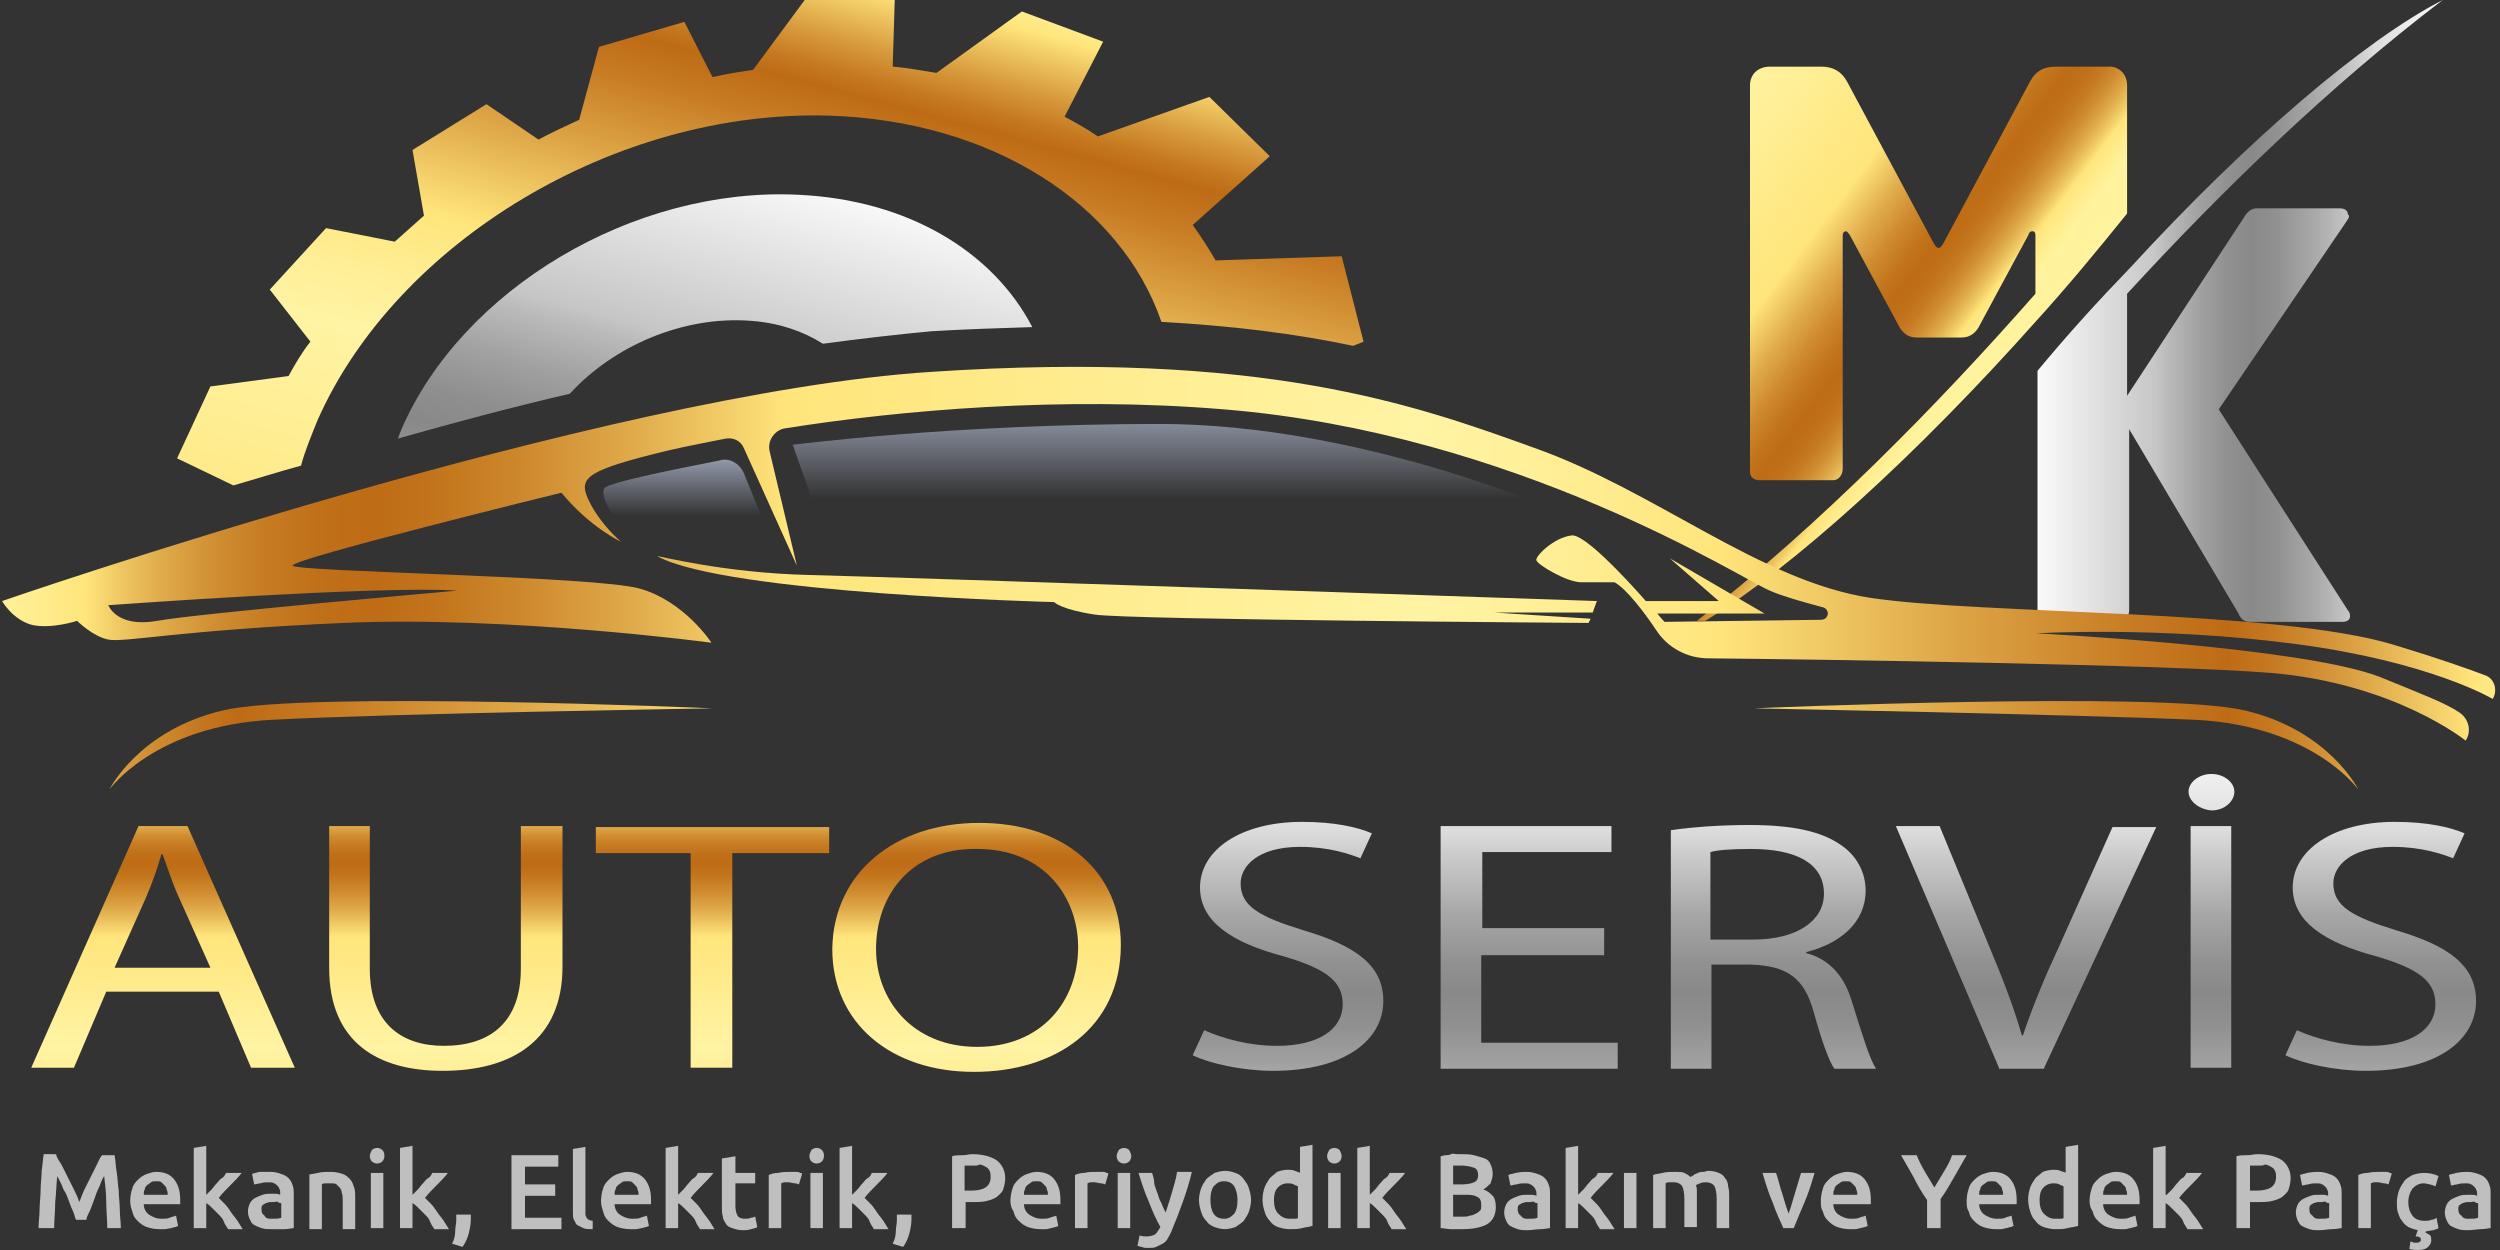 <svg xmlns="http://www.w3.org/2000/svg" xmlns:xlink="http://www.w3.org/1999/xlink" id="katman_1" x="0px" y="0px" viewBox="0 0 240 120" style="enable-background:new 0 0 240 120;" xml:space="preserve"><rect x="0" y="0" width="240" height="120" fill="#333333" stroke="none"/><style type="text/css">	.st0{fill:url(#SVGID_1_);}	.st1{fill:url(#SVGID_00000163046826478264437930000017810656841415352970_);}	.st2{fill:url(#SVGID_00000016780156842681019290000007175931511489573762_);}	.st3{fill:url(#SVGID_00000088114280260833714960000017870605737300283811_);}	.st4{fill:url(#SVGID_00000076575009171936572710000006556013947957612182_);}	.st5{fill:url(#SVGID_00000040547939708033176640000014170018014176751239_);}	.st6{fill:url(#SVGID_00000060727971295100333670000001480924632965784243_);}	.st7{fill:url(#SVGID_00000128463638165922330080000008491427223369729928_);}	.st8{fill:url(#SVGID_00000012455370391656140140000008567196753259455910_);}	.st9{fill:url(#SVGID_00000111150174433096932830000013149588211212043447_);}	.st10{fill:url(#SVGID_00000147212285728956413320000004193015863340105406_);}	.st11{fill:url(#SVGID_00000168809271185704226170000006880475486532920240_);}	.st12{fill:url(#SVGID_00000011746447385386530250000017045608341991143597_);}	.st13{fill:url(#SVGID_00000050649247207042682510000005228670633898931642_);}	.st14{fill:url(#SVGID_00000054970351361748902960000018058955886622772393_);}	.st15{fill:url(#SVGID_00000151543367151359103330000012377747714627198594_);}	.st16{fill:url(#SVGID_00000065766779172087592610000007993834216007270286_);}	.st17{fill:url(#SVGID_00000001630299406488296500000011148298116694433174_);}	.st18{fill:url(#SVGID_00000065797545075191023580000003188528027404380846_);}	.st19{fill:url(#SVGID_00000134209997767404738480000010966914249790065299_);}	.st20{fill:#C0BFBF;}</style><g>	<g>		<g>			<linearGradient id="SVGID_1_" gradientUnits="userSpaceOnUse" x1="55.332" y1="119.826" x2="55.332" y2="76.287">				<stop offset="0" style="stop-color:#FFF4A4"></stop>				<stop offset="3.195160e-02" style="stop-color:#FFE57B"></stop>				<stop offset="4.290861e-02" style="stop-color:#F6D46D"></stop>				<stop offset="8.214900e-02" style="stop-color:#D89B3E"></stop>				<stop offset="0.111" style="stop-color:#C57820"></stop>				<stop offset="0.127" style="stop-color:#BE6B15"></stop>				<stop offset="0.163" style="stop-color:#C77B23"></stop>				<stop offset="0.233" style="stop-color:#DDA546"></stop>				<stop offset="0.324" style="stop-color:#FFE57B"></stop>				<stop offset="0.394" style="stop-color:#FFEF97"></stop>				<stop offset="0.44" style="stop-color:#FFF4A4"></stop>				<stop offset="0.688" style="stop-color:#FFE57B"></stop>				<stop offset="0.697" style="stop-color:#FADB73"></stop>				<stop offset="0.746" style="stop-color:#E0AB4B"></stop>				<stop offset="0.789" style="stop-color:#CE892D"></stop>				<stop offset="0.824" style="stop-color:#C2741B"></stop>				<stop offset="0.847" style="stop-color:#BE6C15"></stop>				<stop offset="0.869" style="stop-color:#C07018"></stop>				<stop offset="0.889" style="stop-color:#C67B22"></stop>				<stop offset="0.909" style="stop-color:#D08E31"></stop>				<stop offset="0.928" style="stop-color:#DEA848"></stop>				<stop offset="0.947" style="stop-color:#F0CA64"></stop>				<stop offset="0.959" style="stop-color:#FFE57B"></stop>				<stop offset="0.981" style="stop-color:#FFEE90"></stop>				<stop offset="1" style="stop-color:#FFF39D"></stop>			</linearGradient>			<path class="st0" d="M10.2,95.2l-3.1,7.3H3l10.3-23.2H18l10.3,23.2h-4.2L21,95.2H10.2z M20.2,92.9l-3-6.7    c-0.7-1.5-1.1-2.9-1.6-4.2h-0.1c-0.4,1.4-0.9,2.8-1.5,4.2l-3,6.7H20.2z"></path>							<linearGradient id="SVGID_00000028292469294305729360000016758560320736987008_" gradientUnits="userSpaceOnUse" x1="55.332" y1="119.826" x2="55.332" y2="76.287">				<stop offset="0" style="stop-color:#FFF4A4"></stop>				<stop offset="3.195160e-02" style="stop-color:#FFE57B"></stop>				<stop offset="4.290861e-02" style="stop-color:#F6D46D"></stop>				<stop offset="8.214900e-02" style="stop-color:#D89B3E"></stop>				<stop offset="0.111" style="stop-color:#C57820"></stop>				<stop offset="0.127" style="stop-color:#BE6B15"></stop>				<stop offset="0.163" style="stop-color:#C77B23"></stop>				<stop offset="0.233" style="stop-color:#DDA546"></stop>				<stop offset="0.324" style="stop-color:#FFE57B"></stop>				<stop offset="0.394" style="stop-color:#FFEF97"></stop>				<stop offset="0.44" style="stop-color:#FFF4A4"></stop>				<stop offset="0.688" style="stop-color:#FFE57B"></stop>				<stop offset="0.697" style="stop-color:#FADB73"></stop>				<stop offset="0.746" style="stop-color:#E0AB4B"></stop>				<stop offset="0.789" style="stop-color:#CE892D"></stop>				<stop offset="0.824" style="stop-color:#C2741B"></stop>				<stop offset="0.847" style="stop-color:#BE6C15"></stop>				<stop offset="0.869" style="stop-color:#C07018"></stop>				<stop offset="0.889" style="stop-color:#C67B22"></stop>				<stop offset="0.909" style="stop-color:#D08E31"></stop>				<stop offset="0.928" style="stop-color:#DEA848"></stop>				<stop offset="0.947" style="stop-color:#F0CA64"></stop>				<stop offset="0.959" style="stop-color:#FFE57B"></stop>				<stop offset="0.981" style="stop-color:#FFEE90"></stop>				<stop offset="1" style="stop-color:#FFF39D"></stop>			</linearGradient>			<path style="fill:url(#SVGID_00000028292469294305729360000016758560320736987008_);" d="M35.5,79.3v13.7c0,5.2,3,7.4,7.1,7.4    c4.5,0,7.4-2.3,7.4-7.4V79.3h4v13.5c0,7.1-4.9,10-11.5,10c-6.2,0-10.9-2.7-10.9-9.9V79.3H35.5z"></path>							<linearGradient id="SVGID_00000088094717688183979020000005835872996573883528_" gradientUnits="userSpaceOnUse" x1="55.332" y1="119.826" x2="55.332" y2="76.287">				<stop offset="0" style="stop-color:#FFF4A4"></stop>				<stop offset="3.195160e-02" style="stop-color:#FFE57B"></stop>				<stop offset="4.290861e-02" style="stop-color:#F6D46D"></stop>				<stop offset="8.214900e-02" style="stop-color:#D89B3E"></stop>				<stop offset="0.111" style="stop-color:#C57820"></stop>				<stop offset="0.127" style="stop-color:#BE6B15"></stop>				<stop offset="0.163" style="stop-color:#C77B23"></stop>				<stop offset="0.233" style="stop-color:#DDA546"></stop>				<stop offset="0.324" style="stop-color:#FFE57B"></stop>				<stop offset="0.394" style="stop-color:#FFEF97"></stop>				<stop offset="0.44" style="stop-color:#FFF4A4"></stop>				<stop offset="0.688" style="stop-color:#FFE57B"></stop>				<stop offset="0.697" style="stop-color:#FADB73"></stop>				<stop offset="0.746" style="stop-color:#E0AB4B"></stop>				<stop offset="0.789" style="stop-color:#CE892D"></stop>				<stop offset="0.824" style="stop-color:#C2741B"></stop>				<stop offset="0.847" style="stop-color:#BE6C15"></stop>				<stop offset="0.869" style="stop-color:#C07018"></stop>				<stop offset="0.889" style="stop-color:#C67B22"></stop>				<stop offset="0.909" style="stop-color:#D08E31"></stop>				<stop offset="0.928" style="stop-color:#DEA848"></stop>				<stop offset="0.947" style="stop-color:#F0CA64"></stop>				<stop offset="0.959" style="stop-color:#FFE57B"></stop>				<stop offset="0.981" style="stop-color:#FFEE90"></stop>				<stop offset="1" style="stop-color:#FFF39D"></stop>			</linearGradient>			<path style="fill:url(#SVGID_00000088094717688183979020000005835872996573883528_);" d="M66.4,81.9h-9.2v-2.5h22.4v2.5h-9.3    v20.6h-4V81.9z"></path>							<linearGradient id="SVGID_00000124138082474693758810000009063100230804498106_" gradientUnits="userSpaceOnUse" x1="55.332" y1="119.826" x2="55.332" y2="76.287">				<stop offset="0" style="stop-color:#FFF4A4"></stop>				<stop offset="3.195160e-02" style="stop-color:#FFE57B"></stop>				<stop offset="4.290861e-02" style="stop-color:#F6D46D"></stop>				<stop offset="8.214900e-02" style="stop-color:#D89B3E"></stop>				<stop offset="0.111" style="stop-color:#C57820"></stop>				<stop offset="0.127" style="stop-color:#BE6B15"></stop>				<stop offset="0.163" style="stop-color:#C77B23"></stop>				<stop offset="0.233" style="stop-color:#DDA546"></stop>				<stop offset="0.324" style="stop-color:#FFE57B"></stop>				<stop offset="0.394" style="stop-color:#FFEF97"></stop>				<stop offset="0.44" style="stop-color:#FFF4A4"></stop>				<stop offset="0.688" style="stop-color:#FFE57B"></stop>				<stop offset="0.697" style="stop-color:#FADB73"></stop>				<stop offset="0.746" style="stop-color:#E0AB4B"></stop>				<stop offset="0.789" style="stop-color:#CE892D"></stop>				<stop offset="0.824" style="stop-color:#C2741B"></stop>				<stop offset="0.847" style="stop-color:#BE6C15"></stop>				<stop offset="0.869" style="stop-color:#C07018"></stop>				<stop offset="0.889" style="stop-color:#C67B22"></stop>				<stop offset="0.909" style="stop-color:#D08E31"></stop>				<stop offset="0.928" style="stop-color:#DEA848"></stop>				<stop offset="0.947" style="stop-color:#F0CA64"></stop>				<stop offset="0.959" style="stop-color:#FFE57B"></stop>				<stop offset="0.981" style="stop-color:#FFEE90"></stop>				<stop offset="1" style="stop-color:#FFF39D"></stop>			</linearGradient>			<path style="fill:url(#SVGID_00000124138082474693758810000009063100230804498106_);" d="M107.6,90.7c0,8-6.3,12.2-14.1,12.2    c-8,0-13.6-4.7-13.6-11.8C80,83.8,85.9,79,94,79C102.3,79,107.6,83.8,107.6,90.7z M84.1,91.1c0,4.9,3.5,9.4,9.7,9.4    c6.2,0,9.7-4.4,9.7-9.6c0-4.6-3.1-9.4-9.7-9.4C87.4,81.4,84.1,86,84.1,91.1z"></path>		</g>	</g>	<g>		<g>							<linearGradient id="SVGID_00000113340114063667683880000017275320300394143156_" gradientUnits="userSpaceOnUse" x1="176.242" y1="123.101" x2="176.242" y2="71.055">				<stop offset="0" style="stop-color:#FBFBFB"></stop>				<stop offset="0.296" style="stop-color:#C7C6C6"></stop>				<stop offset="0.323" style="stop-color:#BCBBBB"></stop>				<stop offset="0.407" style="stop-color:#A0A0A0"></stop>				<stop offset="0.479" style="stop-color:#8F8F8F"></stop>				<stop offset="0.534" style="stop-color:#898989"></stop>				<stop offset="0.59" style="stop-color:#919191"></stop>				<stop offset="0.679" style="stop-color:#A7A7A7"></stop>				<stop offset="0.787" style="stop-color:#CBCBCB"></stop>				<stop offset="0.833" style="stop-color:#DCDCDC"></stop>				<stop offset="1" style="stop-color:#FBFBFB"></stop>			</linearGradient>			<path style="fill:url(#SVGID_00000113340114063667683880000017275320300394143156_);" d="M115.6,98.9c1.8,0.8,4.3,1.5,7,1.5    c4,0,6.3-1.6,6.3-4c0-2.2-1.6-3.4-5.7-4.6c-4.9-1.3-8-3.3-8-6.6c0-3.6,3.9-6.3,9.8-6.3c3.1,0,5.3,0.5,6.7,1.1l-1.1,2.4    c-1-0.4-3-1.1-5.8-1.1c-4.1,0-5.7,1.9-5.7,3.5c0,2.2,1.8,3.2,6,4.5c5.1,1.5,7.7,3.4,7.7,6.8c0,3.6-3.5,6.7-10.6,6.7    c-2.9,0-6.1-0.7-7.7-1.5L115.6,98.9z"></path>							<linearGradient id="SVGID_00000091004544958996329540000002904511993841213883_" gradientUnits="userSpaceOnUse" x1="176.242" y1="123.101" x2="176.242" y2="71.055">				<stop offset="0" style="stop-color:#FBFBFB"></stop>				<stop offset="0.296" style="stop-color:#C7C6C6"></stop>				<stop offset="0.323" style="stop-color:#BCBBBB"></stop>				<stop offset="0.407" style="stop-color:#A0A0A0"></stop>				<stop offset="0.479" style="stop-color:#8F8F8F"></stop>				<stop offset="0.534" style="stop-color:#898989"></stop>				<stop offset="0.59" style="stop-color:#919191"></stop>				<stop offset="0.679" style="stop-color:#A7A7A7"></stop>				<stop offset="0.787" style="stop-color:#CBCBCB"></stop>				<stop offset="0.833" style="stop-color:#DCDCDC"></stop>				<stop offset="1" style="stop-color:#FBFBFB"></stop>			</linearGradient>			<path style="fill:url(#SVGID_00000091004544958996329540000002904511993841213883_);" d="M154,91.7h-11.8v8.4h13.1v2.5h-17V79.3    h16.4v2.5h-12.4v7.3H154V91.7z"></path>							<linearGradient id="SVGID_00000142884332540942488360000000987466825662590599_" gradientUnits="userSpaceOnUse" x1="176.242" y1="123.101" x2="176.242" y2="71.055">				<stop offset="0" style="stop-color:#FBFBFB"></stop>				<stop offset="0.296" style="stop-color:#C7C6C6"></stop>				<stop offset="0.323" style="stop-color:#BCBBBB"></stop>				<stop offset="0.407" style="stop-color:#A0A0A0"></stop>				<stop offset="0.479" style="stop-color:#8F8F8F"></stop>				<stop offset="0.534" style="stop-color:#898989"></stop>				<stop offset="0.59" style="stop-color:#919191"></stop>				<stop offset="0.679" style="stop-color:#A7A7A7"></stop>				<stop offset="0.787" style="stop-color:#CBCBCB"></stop>				<stop offset="0.833" style="stop-color:#DCDCDC"></stop>				<stop offset="1" style="stop-color:#FBFBFB"></stop>			</linearGradient>			<path style="fill:url(#SVGID_00000142884332540942488360000000987466825662590599_);" d="M160.4,79.7c2-0.3,4.8-0.5,7.5-0.5    c4.2,0,6.9,0.6,8.8,1.9c1.5,1,2.4,2.6,2.4,4.4c0,3.1-2.5,5.1-5.7,5.9v0.1c2.3,0.6,3.7,2.3,4.4,4.7c1,3.2,1.7,5.5,2.3,6.4h-4    c-0.5-0.7-1.2-2.6-2-5.5c-0.9-3.2-2.5-4.4-6.1-4.5h-3.7v10h-3.9V79.7z M164.3,90.2h4c4.2,0,6.8-1.8,6.8-4.4c0-3-2.8-4.3-7-4.3    c-1.9,0-3.2,0.1-3.9,0.3V90.2z"></path>							<linearGradient id="SVGID_00000017490314242007776820000002450326721638865820_" gradientUnits="userSpaceOnUse" x1="176.242" y1="123.101" x2="176.242" y2="71.055">				<stop offset="0" style="stop-color:#FBFBFB"></stop>				<stop offset="0.296" style="stop-color:#C7C6C6"></stop>				<stop offset="0.323" style="stop-color:#BCBBBB"></stop>				<stop offset="0.407" style="stop-color:#A0A0A0"></stop>				<stop offset="0.479" style="stop-color:#8F8F8F"></stop>				<stop offset="0.534" style="stop-color:#898989"></stop>				<stop offset="0.59" style="stop-color:#919191"></stop>				<stop offset="0.679" style="stop-color:#A7A7A7"></stop>				<stop offset="0.787" style="stop-color:#CBCBCB"></stop>				<stop offset="0.833" style="stop-color:#DCDCDC"></stop>				<stop offset="1" style="stop-color:#FBFBFB"></stop>			</linearGradient>			<path style="fill:url(#SVGID_00000017490314242007776820000002450326721638865820_);" d="M191.9,102.5L182,79.3h4.2l4.7,11.4    c1.3,3.1,2.4,5.9,3.2,8.7h0.1c0.9-2.7,2.1-5.6,3.5-8.6l5.1-11.4h4.2l-10.8,23.2H191.9z"></path>							<linearGradient id="SVGID_00000107569292509595403140000001358729045963330996_" gradientUnits="userSpaceOnUse" x1="176.242" y1="123.101" x2="176.242" y2="71.055">				<stop offset="0" style="stop-color:#FBFBFB"></stop>				<stop offset="0.296" style="stop-color:#C7C6C6"></stop>				<stop offset="0.323" style="stop-color:#BCBBBB"></stop>				<stop offset="0.407" style="stop-color:#A0A0A0"></stop>				<stop offset="0.479" style="stop-color:#8F8F8F"></stop>				<stop offset="0.534" style="stop-color:#898989"></stop>				<stop offset="0.59" style="stop-color:#919191"></stop>				<stop offset="0.679" style="stop-color:#A7A7A7"></stop>				<stop offset="0.787" style="stop-color:#CBCBCB"></stop>				<stop offset="0.833" style="stop-color:#DCDCDC"></stop>				<stop offset="1" style="stop-color:#FBFBFB"></stop>			</linearGradient>			<path style="fill:url(#SVGID_00000107569292509595403140000001358729045963330996_);" d="M210.1,76c0-0.9,1-1.7,2.2-1.7    c1.2,0,2.2,0.8,2.2,1.7s-0.9,1.8-2.2,1.8C211.1,77.7,210.1,76.9,210.1,76z M214.2,79.3v23.2h-3.9V79.3H214.2z"></path>							<linearGradient id="SVGID_00000086678105592990947620000001542075490063991479_" gradientUnits="userSpaceOnUse" x1="176.242" y1="123.101" x2="176.242" y2="71.055">				<stop offset="0" style="stop-color:#FBFBFB"></stop>				<stop offset="0.296" style="stop-color:#C7C6C6"></stop>				<stop offset="0.323" style="stop-color:#BCBBBB"></stop>				<stop offset="0.407" style="stop-color:#A0A0A0"></stop>				<stop offset="0.479" style="stop-color:#8F8F8F"></stop>				<stop offset="0.534" style="stop-color:#898989"></stop>				<stop offset="0.59" style="stop-color:#919191"></stop>				<stop offset="0.679" style="stop-color:#A7A7A7"></stop>				<stop offset="0.787" style="stop-color:#CBCBCB"></stop>				<stop offset="0.833" style="stop-color:#DCDCDC"></stop>				<stop offset="1" style="stop-color:#FBFBFB"></stop>			</linearGradient>			<path style="fill:url(#SVGID_00000086678105592990947620000001542075490063991479_);" d="M220.5,98.9c1.8,0.8,4.3,1.5,7,1.5    c4,0,6.3-1.6,6.3-4c0-2.2-1.6-3.4-5.7-4.6c-4.9-1.3-8-3.3-8-6.6c0-3.6,3.9-6.3,9.8-6.3c3.1,0,5.3,0.5,6.7,1.1l-1.1,2.4    c-1-0.4-3-1.1-5.8-1.1c-4.1,0-5.7,1.9-5.7,3.5c0,2.2,1.8,3.2,6,4.5c5.1,1.5,7.7,3.4,7.7,6.8c0,3.6-3.5,6.7-10.6,6.7    c-2.9,0-6.1-0.7-7.7-1.5L220.5,98.9z"></path>		</g>	</g>	<g>		<g>							<linearGradient id="SVGID_00000003784217489098027020000015462189875188495766_" gradientUnits="userSpaceOnUse" x1="195.387" y1="29.872" x2="234.512" y2="29.872">				<stop offset="0" style="stop-color:#FBFBFB"></stop>				<stop offset="0.296" style="stop-color:#C7C6C6"></stop>				<stop offset="0.323" style="stop-color:#BCBBBB"></stop>				<stop offset="0.407" style="stop-color:#A0A0A0"></stop>				<stop offset="0.479" style="stop-color:#8F8F8F"></stop>				<stop offset="0.534" style="stop-color:#898989"></stop>				<stop offset="0.59" style="stop-color:#919191"></stop>				<stop offset="0.679" style="stop-color:#A7A7A7"></stop>				<stop offset="0.787" style="stop-color:#CBCBCB"></stop>				<stop offset="0.833" style="stop-color:#DCDCDC"></stop>				<stop offset="1" style="stop-color:#FBFBFB"></stop>			</linearGradient>			<path style="fill:url(#SVGID_00000003784217489098027020000015462189875188495766_);" d="M225.3,21.2L213,39.3l12.4,19.3    c0.2,0.2,0.2,0.4,0.2,0.6c0,0.3-0.3,0.5-0.7,0.5h-8.9c-0.6,0-0.9-0.3-1.1-0.8l-10.5-17.7v17.4c0,0.6-0.5,1.1-1,1.1h-6.8    c-0.6,0-1-0.5-1-1.1v-23c2.9-3.5,5.9-6.8,8.9-9.9c0,0,0,0,0,0C215.7,13.5,226.9,3.9,234.5,0c-10.9,8.3-21.2,18.3-30.3,28.2V38    l11.4-17.4c0.3-0.4,0.6-0.6,1.1-0.6h7.9c0.6,0,0.8,0.3,0.8,0.6C225.6,20.7,225.5,20.9,225.3,21.2z"></path>		</g>					<linearGradient id="SVGID_00000160159734317937717940000002942224726291460516_" gradientUnits="userSpaceOnUse" x1="137.996" y1="-1.234" x2="187.83" y2="36.734">			<stop offset="0" style="stop-color:#FFF4A4"></stop>			<stop offset="3.195160e-02" style="stop-color:#FFE57B"></stop>			<stop offset="4.290861e-02" style="stop-color:#F6D46D"></stop>			<stop offset="8.214900e-02" style="stop-color:#D89B3E"></stop>			<stop offset="0.111" style="stop-color:#C57820"></stop>			<stop offset="0.127" style="stop-color:#BE6B15"></stop>			<stop offset="0.163" style="stop-color:#C77B23"></stop>			<stop offset="0.233" style="stop-color:#DDA546"></stop>			<stop offset="0.324" style="stop-color:#FFE57B"></stop>			<stop offset="0.394" style="stop-color:#FFEF97"></stop>			<stop offset="0.44" style="stop-color:#FFF4A4"></stop>			<stop offset="0.688" style="stop-color:#FFE57B"></stop>			<stop offset="0.697" style="stop-color:#FADB73"></stop>			<stop offset="0.746" style="stop-color:#E0AB4B"></stop>			<stop offset="0.789" style="stop-color:#CE892D"></stop>			<stop offset="0.824" style="stop-color:#C2741B"></stop>			<stop offset="0.847" style="stop-color:#BE6C15"></stop>			<stop offset="0.869" style="stop-color:#C07018"></stop>			<stop offset="0.889" style="stop-color:#C67B22"></stop>			<stop offset="0.909" style="stop-color:#D08E31"></stop>			<stop offset="0.928" style="stop-color:#DEA848"></stop>			<stop offset="0.947" style="stop-color:#F0CA64"></stop>			<stop offset="0.959" style="stop-color:#FFE57B"></stop>			<stop offset="0.981" style="stop-color:#FFEE90"></stop>			<stop offset="1" style="stop-color:#FFF39D"></stop>		</linearGradient>		<path style="fill:url(#SVGID_00000160159734317937717940000002942224726291460516_);" d="M204.2,8.2v12.3c0,0,0,0,0,0   c-2.9,3.6-5.8,7.1-8.8,10.4c-11.5,12.9-23.3,23.6-31.7,28.7h-0.8c11.9-9.3,23-20.6,32.5-31.4v-5.6c0-0.4-0.2-0.4-0.3-0.4   c-0.2,0-0.3,0.1-0.4,0.4l-4.8,8.9c-0.4,0.6-0.9,0.9-1.6,0.9H184c-0.7,0-1.2-0.3-1.6-0.9l-4.8-8.9c-0.2-0.3-0.3-0.4-0.4-0.4   c-0.1,0-0.3,0.1-0.3,0.4v22.4c0,0.6-0.4,1.1-0.9,1.1h-7.1c-0.4,0-0.9-0.2-0.9-0.8V8.2c0-1.1,0.8-1.8,1.9-1.8h5   c1.1,0,1.9,0.5,2.4,1.4l8.2,15.3c0.2,0.4,0.4,0.7,0.6,0.7c0.2,0,0.4-0.3,0.6-0.7l8.2-15.3c0.5-0.9,1.2-1.4,2.4-1.4h5   C203.4,6.3,204.2,7.1,204.2,8.2z"></path>	</g>	<g>		<g>			<g>									<linearGradient id="SVGID_00000170967649724825406030000003170461900251774378_" gradientUnits="userSpaceOnUse" x1="1193.763" y1="56.534" x2="1440.849" y2="56.534" gradientTransform="matrix(-1 0 0 1 1439.043 0)">					<stop offset="0" style="stop-color:#FFF4A4"></stop>					<stop offset="3.195160e-02" style="stop-color:#FFE57B"></stop>					<stop offset="4.290861e-02" style="stop-color:#F6D46D"></stop>					<stop offset="8.214900e-02" style="stop-color:#D89B3E"></stop>					<stop offset="0.111" style="stop-color:#C57820"></stop>					<stop offset="0.127" style="stop-color:#BE6B15"></stop>					<stop offset="0.163" style="stop-color:#C77B23"></stop>					<stop offset="0.233" style="stop-color:#DDA546"></stop>					<stop offset="0.324" style="stop-color:#FFE57B"></stop>					<stop offset="0.394" style="stop-color:#FFEF97"></stop>					<stop offset="0.44" style="stop-color:#FFF4A4"></stop>					<stop offset="0.688" style="stop-color:#FFE57B"></stop>					<stop offset="0.697" style="stop-color:#FADB73"></stop>					<stop offset="0.746" style="stop-color:#E0AB4B"></stop>					<stop offset="0.789" style="stop-color:#CE892D"></stop>					<stop offset="0.824" style="stop-color:#C2741B"></stop>					<stop offset="0.847" style="stop-color:#BE6C15"></stop>					<stop offset="0.869" style="stop-color:#C07018"></stop>					<stop offset="0.889" style="stop-color:#C67B22"></stop>					<stop offset="0.909" style="stop-color:#D08E31"></stop>					<stop offset="0.928" style="stop-color:#DEA848"></stop>					<stop offset="0.947" style="stop-color:#F0CA64"></stop>					<stop offset="0.959" style="stop-color:#FFE57B"></stop>					<stop offset="0.981" style="stop-color:#FFEE90"></stop>					<stop offset="1" style="stop-color:#FFF39D"></stop>				</linearGradient>				<path style="fill:url(#SVGID_00000170967649724825406030000003170461900251774378_);" d="M77.7,55.2c8.4,0.2,75.6,2.5,75.6,2.5     l-0.4,1.1h-9.5l9.3,0.6l-0.2,0.4c0,0-44.2-0.3-47.4-0.8c-3.3-0.5-3.9-1.2-3.9-1.2s-31.5-0.8-38.1-4.4     C63.1,53.3,69.3,55,77.7,55.2z"></path>									<linearGradient id="SVGID_00000117676390761695559450000015474874133102056637_" gradientUnits="userSpaceOnUse" x1="1193.763" y1="71.537" x2="1440.849" y2="71.537" gradientTransform="matrix(-1 0 0 1 1439.043 0)">					<stop offset="0" style="stop-color:#FFF4A4"></stop>					<stop offset="3.195160e-02" style="stop-color:#FFE57B"></stop>					<stop offset="4.290861e-02" style="stop-color:#F6D46D"></stop>					<stop offset="8.214900e-02" style="stop-color:#D89B3E"></stop>					<stop offset="0.111" style="stop-color:#C57820"></stop>					<stop offset="0.127" style="stop-color:#BE6B15"></stop>					<stop offset="0.163" style="stop-color:#C77B23"></stop>					<stop offset="0.233" style="stop-color:#DDA546"></stop>					<stop offset="0.324" style="stop-color:#FFE57B"></stop>					<stop offset="0.394" style="stop-color:#FFEF97"></stop>					<stop offset="0.44" style="stop-color:#FFF4A4"></stop>					<stop offset="0.688" style="stop-color:#FFE57B"></stop>					<stop offset="0.697" style="stop-color:#FADB73"></stop>					<stop offset="0.746" style="stop-color:#E0AB4B"></stop>					<stop offset="0.789" style="stop-color:#CE892D"></stop>					<stop offset="0.824" style="stop-color:#C2741B"></stop>					<stop offset="0.847" style="stop-color:#BE6C15"></stop>					<stop offset="0.869" style="stop-color:#C07018"></stop>					<stop offset="0.889" style="stop-color:#C67B22"></stop>					<stop offset="0.909" style="stop-color:#D08E31"></stop>					<stop offset="0.928" style="stop-color:#DEA848"></stop>					<stop offset="0.947" style="stop-color:#F0CA64"></stop>					<stop offset="0.959" style="stop-color:#FFE57B"></stop>					<stop offset="0.981" style="stop-color:#FFEE90"></stop>					<stop offset="1" style="stop-color:#FFF39D"></stop>				</linearGradient>				<path style="fill:url(#SVGID_00000117676390761695559450000015474874133102056637_);" d="M215.5,68.2c8.1,1.9,10.9,7.6,10.9,7.6     s-4.3-6.1-15.6-6.7c-11.3-0.5-42.4-1.1-42.4-1.1S207.4,66.3,215.5,68.2z"></path>									<linearGradient id="SVGID_00000072252861984712842380000012330897036051547540_" gradientUnits="userSpaceOnUse" x1="-1462.142" y1="71.537" x2="-1215.055" y2="71.537" gradientTransform="matrix(1 0 0 1 1453.693 0)">					<stop offset="0" style="stop-color:#FFF4A4"></stop>					<stop offset="3.195160e-02" style="stop-color:#FFE57B"></stop>					<stop offset="4.290861e-02" style="stop-color:#F6D46D"></stop>					<stop offset="8.214900e-02" style="stop-color:#D89B3E"></stop>					<stop offset="0.111" style="stop-color:#C57820"></stop>					<stop offset="0.127" style="stop-color:#BE6B15"></stop>					<stop offset="0.163" style="stop-color:#C77B23"></stop>					<stop offset="0.233" style="stop-color:#DDA546"></stop>					<stop offset="0.324" style="stop-color:#FFE57B"></stop>					<stop offset="0.394" style="stop-color:#FFEF97"></stop>					<stop offset="0.44" style="stop-color:#FFF4A4"></stop>					<stop offset="0.688" style="stop-color:#FFE57B"></stop>					<stop offset="0.697" style="stop-color:#FADB73"></stop>					<stop offset="0.746" style="stop-color:#E0AB4B"></stop>					<stop offset="0.789" style="stop-color:#CE892D"></stop>					<stop offset="0.824" style="stop-color:#C2741B"></stop>					<stop offset="0.847" style="stop-color:#BE6C15"></stop>					<stop offset="0.869" style="stop-color:#C07018"></stop>					<stop offset="0.889" style="stop-color:#C67B22"></stop>					<stop offset="0.909" style="stop-color:#D08E31"></stop>					<stop offset="0.928" style="stop-color:#DEA848"></stop>					<stop offset="0.947" style="stop-color:#F0CA64"></stop>					<stop offset="0.959" style="stop-color:#FFE57B"></stop>					<stop offset="0.981" style="stop-color:#FFEE90"></stop>					<stop offset="1" style="stop-color:#FFF39D"></stop>				</linearGradient>				<path style="fill:url(#SVGID_00000072252861984712842380000012330897036051547540_);" d="M21.4,68.2c-8.1,1.9-10.9,7.6-10.9,7.6     s4.3-6.1,15.6-6.7C37.3,68.5,68.4,68,68.4,68S29.4,66.3,21.4,68.2z"></path>									<linearGradient id="SVGID_00000130637322608246279650000000221141723046277783_" gradientUnits="userSpaceOnUse" x1="1193.763" y1="53.101" x2="1440.85" y2="53.101" gradientTransform="matrix(-1 0 0 1 1439.043 0)">					<stop offset="0" style="stop-color:#FFF4A4"></stop>					<stop offset="3.195160e-02" style="stop-color:#FFE57B"></stop>					<stop offset="4.290861e-02" style="stop-color:#F6D46D"></stop>					<stop offset="8.214900e-02" style="stop-color:#D89B3E"></stop>					<stop offset="0.111" style="stop-color:#C57820"></stop>					<stop offset="0.127" style="stop-color:#BE6B15"></stop>					<stop offset="0.163" style="stop-color:#C77B23"></stop>					<stop offset="0.233" style="stop-color:#DDA546"></stop>					<stop offset="0.324" style="stop-color:#FFE57B"></stop>					<stop offset="0.394" style="stop-color:#FFEF97"></stop>					<stop offset="0.44" style="stop-color:#FFF4A4"></stop>					<stop offset="0.688" style="stop-color:#FFE57B"></stop>					<stop offset="0.697" style="stop-color:#FADB73"></stop>					<stop offset="0.746" style="stop-color:#E0AB4B"></stop>					<stop offset="0.789" style="stop-color:#CE892D"></stop>					<stop offset="0.824" style="stop-color:#C2741B"></stop>					<stop offset="0.847" style="stop-color:#BE6C15"></stop>					<stop offset="0.869" style="stop-color:#C07018"></stop>					<stop offset="0.889" style="stop-color:#C67B22"></stop>					<stop offset="0.909" style="stop-color:#D08E31"></stop>					<stop offset="0.928" style="stop-color:#DEA848"></stop>					<stop offset="0.947" style="stop-color:#F0CA64"></stop>					<stop offset="0.959" style="stop-color:#FFE57B"></stop>					<stop offset="0.981" style="stop-color:#FFEE90"></stop>					<stop offset="1" style="stop-color:#FFF39D"></stop>				</linearGradient>				<path style="fill:url(#SVGID_00000130637322608246279650000000221141723046277783_);" d="M0.2,57.7c0,0,1,1.8,2.9,2.3     c1.9,0.4,4.3-0.4,4.3-0.4s1.5,1.5,3,1.8c1.6,0.3,6.8-0.9,22.6-1.6s35.3,1.9,35.3,1.9s-2.6-4-6.9-5.2c-4.3-1.2-33-1.6-33.3-2.2     c-0.3-0.6,25.8-7,25.8-7c2.7,3.3,5.7,4.7,5.7,4.7s-1.9-1.6-3-3.8c-1.1-2.2-0.6-2.9,6.1-4.6c1.5-0.4,3.9-0.9,7-1.5     c0.7-0.1,1.4,0.2,1.7,0.9l5.1,11.3l-2.6-10.9c-0.3-1.1,0.5-2.2,1.6-2.3c10.8-1.7,26.4-3.1,42-1.8c28.2,2.3,49.9,16.4,52.4,17.4     c1.1,0.5,3.2,1.1,5.1,1.6c0.7,0.2,0.6,1.2-0.2,1.2l-15,0.2c0,0-0.3-0.3-0.7-0.8h10.3l-9.1-5.3l4.7,4.1h-7     c-2.2-2.5-5.9-6.4-7.1-6.3c-1.8,0.2-3.6,2.1-3.4,2.4c0.1,0.4,2.9,2.1,4.3,2.1c1.3,0,3.2,0,3.2,0c1.1,0.6,2.8,2.8,4,4.6     c1.1,1.7,3,2.7,5,2.7c10.6,0.1,44.1,0.6,54,1.4c11.9,1,18.7,6.5,18.7,6.5c0.6-0.9,0.3-2.1-0.6-2.7c-1.3-0.9-3.7-1.8-7.6-3.4     c-7.4-2.9-33-4.2-33-4.2s11.6-0.7,24.7,1c13.1,1.7,19.1,5.3,19.1,5.3c0.5-0.8,0.2-2-0.8-2.3c-1.6-0.6-4.4-1.6-8.7-2.9     c-11.2-3.4-39.6-2.9-50.2-4.5c-10.6-1.6-20.7-10.3-32.3-14.4c-11.6-4.2-26.2-9.4-57.9-7.3C58,37.7,0.2,57.7,0.2,57.7z      M10.4,58.1c0,0,26-1.9,33.5-1.4c0,0-25,2.2-28.8,2.9C11.2,60.3,10.4,58.1,10.4,58.1z"></path>			</g>			<g>									<linearGradient id="SVGID_00000163793380561072268790000004031235926065941410_" gradientUnits="userSpaceOnUse" x1="402.553" y1="-1180.846" x2="511.27" y2="-1180.846" gradientTransform="matrix(-0.262 0.965 0.965 0.262 1330.844 -83.207)">					<stop offset="0" style="stop-color:#FFF4A4"></stop>					<stop offset="3.195160e-02" style="stop-color:#FFE57B"></stop>					<stop offset="4.290861e-02" style="stop-color:#F6D46D"></stop>					<stop offset="8.214900e-02" style="stop-color:#D89B3E"></stop>					<stop offset="0.111" style="stop-color:#C57820"></stop>					<stop offset="0.127" style="stop-color:#BE6B15"></stop>					<stop offset="0.163" style="stop-color:#C77B23"></stop>					<stop offset="0.233" style="stop-color:#DDA546"></stop>					<stop offset="0.324" style="stop-color:#FFE57B"></stop>					<stop offset="0.394" style="stop-color:#FFEF97"></stop>					<stop offset="0.44" style="stop-color:#FFF4A4"></stop>					<stop offset="0.688" style="stop-color:#FFE57B"></stop>					<stop offset="0.697" style="stop-color:#FADB73"></stop>					<stop offset="0.746" style="stop-color:#E0AB4B"></stop>					<stop offset="0.789" style="stop-color:#CE892D"></stop>					<stop offset="0.824" style="stop-color:#C2741B"></stop>					<stop offset="0.847" style="stop-color:#BE6C15"></stop>					<stop offset="0.869" style="stop-color:#C07018"></stop>					<stop offset="0.889" style="stop-color:#C67B22"></stop>					<stop offset="0.909" style="stop-color:#D08E31"></stop>					<stop offset="0.928" style="stop-color:#DEA848"></stop>					<stop offset="0.947" style="stop-color:#F0CA64"></stop>					<stop offset="0.959" style="stop-color:#FFE57B"></stop>					<stop offset="0.981" style="stop-color:#FFEE90"></stop>					<stop offset="1" style="stop-color:#FFF39D"></stop>				</linearGradient>				<path style="fill:url(#SVGID_00000163793380561072268790000004031235926065941410_);" d="M79.6,11.1     c-20.5-0.6-41.5,12.1-49.1,29.2c-0.6,1.5-1.2,2.9-1.6,4.4c-2.2,0.6-4.4,1.3-6.5,1.9L17,44l3.2-6.9l7.5-1     c0.6-1.1,1.3-2.3,2.1-3.3l-3.9-5l5.4-5.9l6.6,1.3c0.9-0.8,1.9-1.7,2.8-2.5l-1.1-6.3l7.1-4.4l5,3.4c1.3-0.7,2.6-1.3,3.9-1.9     l1.9-7l8.2-2.4l2.7,5.3c1.3-0.3,2.6-0.5,3.9-0.7l5.1-6.9l8.5,0l-0.2,6.6c1.4,0.1,2.9,0.4,4.2,0.6l8.2-5.9l7.8,2.9l-3.7,7.2     c1.1,0.6,2.2,1.2,3.2,1.9l10.7-3.8l5.8,5.7l-7.4,6.6c0.8,1.1,1.5,2.2,2.2,3.4l12.1-0.4l2.1,8.2l-1,0.4     c-5.2-1.1-11.2-1.9-18.4-2.3C107.6,19.6,95.3,11.6,79.6,11.1z"></path>									<linearGradient id="SVGID_00000066484380160105538230000016994220235240936322_" gradientUnits="userSpaceOnUse" x1="425.049" y1="-1186.594" x2="485.635" y2="-1186.594" gradientTransform="matrix(-0.262 0.965 0.965 0.262 1330.844 -83.207)">					<stop offset="0" style="stop-color:#FBFBFB"></stop>					<stop offset="0.296" style="stop-color:#C7C6C6"></stop>					<stop offset="0.323" style="stop-color:#BCBBBB"></stop>					<stop offset="0.407" style="stop-color:#A0A0A0"></stop>					<stop offset="0.479" style="stop-color:#8F8F8F"></stop>					<stop offset="0.534" style="stop-color:#898989"></stop>					<stop offset="0.59" style="stop-color:#919191"></stop>					<stop offset="0.679" style="stop-color:#A7A7A7"></stop>					<stop offset="0.787" style="stop-color:#CBCBCB"></stop>					<stop offset="0.833" style="stop-color:#DCDCDC"></stop>					<stop offset="1" style="stop-color:#FBFBFB"></stop>				</linearGradient>				<path style="fill:url(#SVGID_00000066484380160105538230000016994220235240936322_);" d="M79,33c-1.9-1.2-4.2-2-6.9-2.2     c-6.5-0.5-13.2,2.4-17.4,7c-5.6,1.3-11.2,2.8-16.5,4.3c0.1-0.3,0.2-0.5,0.3-0.8c5.8-13.5,22.3-23.4,38.2-22.6     c10.4,0.5,18.6,5.4,22.4,12.7c-3.1,0.1-6.4,0.2-9.7,0.4C86.2,32.1,82.7,32.5,79,33z"></path>			</g>		</g>					<linearGradient id="SVGID_00000067225976769861199910000001343613510399774395_" gradientUnits="userSpaceOnUse" x1="1325.811" y1="39.176" x2="1325.811" y2="47.864" gradientTransform="matrix(-1 0 0 1 1439.043 0)">			<stop offset="0" style="stop-color:#959DAE"></stop>			<stop offset="1" style="stop-color:#959DAE;stop-opacity:0"></stop>		</linearGradient>		<path style="fill:url(#SVGID_00000067225976769861199910000001343613510399774395_);" d="M150.3,49.4c0,0-19.3-8.7-39-8.7   s-35.2,2-35.2,2l2.8,7.9L150.3,49.4z"></path>					<linearGradient id="SVGID_00000003802080489696845790000011882316208295998869_" gradientUnits="userSpaceOnUse" x1="1373.232" y1="43.87" x2="1373.232" y2="49.555" gradientTransform="matrix(-1 0 0 1 1439.043 0)">			<stop offset="0" style="stop-color:#959DAE"></stop>			<stop offset="1" style="stop-color:#959DAE;stop-opacity:0"></stop>		</linearGradient>		<path style="fill:url(#SVGID_00000003802080489696845790000011882316208295998869_);" d="M71.4,45.4l2.4,5.9   c0,0-11.5,0.5-13.3-0.5c-1.8-1-2.9-3.2-2.5-3.9c0.3-0.6,7.6-2,11.1-2.7C70,43.9,71,44.5,71.4,45.4z"></path>	</g>	<g>		<path class="st20" d="M5.4,110.9c0.1,0.3,0.3,0.6,0.5,0.9c0.2,0.4,0.4,0.8,0.6,1.2c0.2,0.4,0.4,0.8,0.6,1.2   c0.2,0.4,0.4,0.8,0.5,1.2c0.2-0.4,0.3-0.8,0.5-1.2c0.2-0.4,0.4-0.8,0.6-1.2c0.2-0.4,0.4-0.8,0.6-1.2c0.2-0.4,0.3-0.7,0.5-0.9h1.2   c0.1,0.5,0.1,1.1,0.2,1.6c0.1,0.6,0.1,1.2,0.2,1.8c0,0.6,0.1,1.2,0.1,1.8s0.1,1.2,0.1,1.8h-1.3c0-0.8-0.1-1.7-0.1-2.5   s-0.1-1.7-0.2-2.5c-0.1,0.2-0.2,0.3-0.3,0.6s-0.2,0.5-0.3,0.7s-0.2,0.5-0.3,0.8c-0.1,0.3-0.2,0.5-0.3,0.8   c-0.1,0.3-0.2,0.5-0.3,0.7c-0.1,0.2-0.2,0.4-0.2,0.6h-1c-0.1-0.2-0.1-0.3-0.2-0.6c-0.1-0.2-0.2-0.5-0.3-0.7   c-0.1-0.3-0.2-0.5-0.3-0.8c-0.1-0.3-0.2-0.5-0.4-0.8c-0.1-0.3-0.2-0.5-0.3-0.7c-0.1-0.2-0.2-0.4-0.3-0.6c-0.1,0.8-0.1,1.7-0.2,2.5   c0,0.9-0.1,1.7-0.1,2.5H3.7c0-0.6,0.1-1.2,0.1-1.8c0-0.6,0.1-1.2,0.1-1.9c0-0.6,0.1-1.2,0.1-1.8c0.1-0.6,0.1-1.1,0.2-1.6H5.4z"></path>		<path class="st20" d="M12.5,115.3c0-0.5,0.1-0.9,0.2-1.2c0.1-0.4,0.3-0.6,0.6-0.9c0.2-0.2,0.5-0.4,0.8-0.5   c0.3-0.1,0.6-0.2,0.9-0.2c0.7,0,1.3,0.2,1.7,0.7c0.4,0.5,0.6,1.1,0.6,2c0,0.1,0,0.1,0,0.2c0,0.1,0,0.2,0,0.2h-3.5   c0,0.4,0.2,0.8,0.5,1s0.7,0.4,1.2,0.4c0.3,0,0.6,0,0.8-0.1c0.2-0.1,0.4-0.1,0.6-0.2l0.2,1c-0.1,0-0.2,0.1-0.3,0.1   c-0.1,0-0.3,0.1-0.4,0.1S16,118,15.8,118c-0.2,0-0.4,0-0.5,0c-0.5,0-0.9-0.1-1.2-0.2c-0.3-0.1-0.6-0.3-0.9-0.6s-0.4-0.5-0.5-0.9   C12.6,116,12.5,115.7,12.5,115.3z M16.1,114.7c0-0.2,0-0.3-0.1-0.5c0-0.2-0.1-0.3-0.2-0.4c-0.1-0.1-0.2-0.2-0.3-0.3   s-0.3-0.1-0.5-0.1c-0.2,0-0.4,0-0.5,0.1c-0.1,0.1-0.3,0.2-0.4,0.3c-0.1,0.1-0.2,0.2-0.2,0.4c-0.1,0.1-0.1,0.3-0.1,0.5H16.1z"></path>		<path class="st20" d="M19.8,114.7c0.2-0.2,0.3-0.3,0.5-0.5c0.2-0.2,0.3-0.4,0.5-0.6c0.2-0.2,0.3-0.4,0.5-0.5s0.3-0.3,0.4-0.5h1.5   c-0.3,0.4-0.7,0.8-1.1,1.2s-0.8,0.8-1.1,1.2c0.2,0.2,0.4,0.4,0.6,0.6c0.2,0.2,0.4,0.5,0.6,0.8c0.2,0.3,0.4,0.5,0.6,0.8   c0.2,0.3,0.3,0.5,0.5,0.8h-1.4c-0.1-0.2-0.3-0.4-0.4-0.7s-0.3-0.5-0.5-0.7c-0.2-0.2-0.4-0.4-0.6-0.6s-0.4-0.4-0.6-0.5v2.4h-1.2   v-7.7l1.2-0.2V114.7z"></path>		<path class="st20" d="M26,112.5c0.4,0,0.7,0.1,1,0.2c0.3,0.1,0.5,0.2,0.7,0.4c0.2,0.2,0.3,0.4,0.4,0.7s0.1,0.5,0.1,0.9v3.2   c-0.2,0-0.5,0.1-0.9,0.1S26.5,118,26,118c-0.3,0-0.6,0-0.9-0.1c-0.3-0.1-0.5-0.2-0.7-0.3c-0.2-0.1-0.3-0.3-0.4-0.5   c-0.1-0.2-0.2-0.5-0.2-0.8c0-0.3,0.1-0.6,0.2-0.8c0.1-0.2,0.3-0.4,0.5-0.5c0.2-0.1,0.4-0.2,0.7-0.3c0.3-0.1,0.5-0.1,0.8-0.1   c0.1,0,0.3,0,0.4,0c0.1,0,0.3,0,0.5,0.1v-0.2c0-0.1,0-0.3-0.1-0.4c0-0.1-0.1-0.2-0.2-0.3c-0.1-0.1-0.2-0.2-0.3-0.2   c-0.1-0.1-0.3-0.1-0.5-0.1c-0.3,0-0.5,0-0.8,0.1c-0.2,0-0.4,0.1-0.6,0.1l-0.2-1c0.2-0.1,0.4-0.1,0.7-0.2   C25.3,112.5,25.6,112.5,26,112.5z M26.1,117c0.4,0,0.7,0,0.9-0.1v-1.4c-0.1,0-0.2,0-0.3-0.1s-0.3,0-0.4,0c-0.1,0-0.3,0-0.4,0   s-0.3,0.1-0.4,0.1c-0.1,0.1-0.2,0.1-0.3,0.2c-0.1,0.1-0.1,0.2-0.1,0.4c0,0.3,0.1,0.5,0.3,0.6C25.5,117,25.8,117,26.1,117z"></path>		<path class="st20" d="M29.6,112.8c0.2-0.1,0.5-0.1,0.9-0.2c0.4-0.1,0.8-0.1,1.3-0.1c0.4,0,0.8,0.1,1.1,0.2   c0.3,0.1,0.5,0.3,0.7,0.5c0.2,0.2,0.3,0.5,0.4,0.8c0.1,0.3,0.1,0.6,0.1,1v3h-1.2v-2.8c0-0.3,0-0.5-0.1-0.7c0-0.2-0.1-0.4-0.2-0.5   s-0.2-0.2-0.3-0.3c-0.1-0.1-0.3-0.1-0.5-0.1c-0.2,0-0.3,0-0.5,0c-0.2,0-0.3,0-0.4,0.1v4.3h-1.2V112.8z"></path>		<path class="st20" d="M36.9,111c0,0.2-0.1,0.4-0.2,0.5c-0.1,0.1-0.3,0.2-0.5,0.2c-0.2,0-0.4-0.1-0.5-0.2c-0.1-0.1-0.2-0.3-0.2-0.5   c0-0.2,0.1-0.4,0.2-0.6c0.1-0.1,0.3-0.2,0.5-0.2c0.2,0,0.4,0.1,0.5,0.2C36.9,110.6,36.9,110.8,36.9,111z M36.8,117.9h-1.2v-5.3   h1.2V117.9z"></path>		<path class="st20" d="M39.6,114.7c0.2-0.2,0.3-0.3,0.5-0.5c0.2-0.2,0.3-0.4,0.5-0.6c0.2-0.2,0.3-0.4,0.5-0.5s0.3-0.3,0.4-0.5h1.5   c-0.3,0.4-0.7,0.8-1.1,1.2s-0.8,0.8-1.1,1.2c0.2,0.2,0.4,0.4,0.6,0.6c0.2,0.2,0.4,0.5,0.6,0.8c0.2,0.3,0.4,0.5,0.6,0.8   c0.2,0.3,0.3,0.5,0.5,0.8h-1.4c-0.1-0.2-0.3-0.4-0.4-0.7s-0.3-0.5-0.5-0.7c-0.2-0.2-0.4-0.4-0.6-0.6s-0.4-0.4-0.6-0.5v2.4h-1.2   v-7.7l1.2-0.2V114.7z"></path>		<path class="st20" d="M45.2,116.6c0,0.1,0,0.2,0,0.3c0,0.1,0,0.1,0,0.2c0,0.4-0.1,0.9-0.2,1.3c-0.1,0.4-0.3,0.9-0.6,1.3l-1-0.3   c0.2-0.4,0.3-0.8,0.3-1.2s0.1-0.7,0.1-1c0-0.1,0-0.2,0-0.3c0-0.1,0-0.2,0-0.3H45.2z"></path>		<path class="st20" d="M49.1,117.9v-7h4.5v1.1h-3.2v1.7h2.9v1.1h-2.9v2.1h3.5v1.1H49.1z"></path>		<path class="st20" d="M56.9,118c-0.4,0-0.7,0-0.9-0.1c-0.2-0.1-0.4-0.2-0.6-0.3c-0.1-0.1-0.2-0.3-0.3-0.5   c-0.1-0.2-0.1-0.4-0.1-0.7v-6.1l1.2-0.2v6.1c0,0.1,0,0.3,0,0.4c0,0.1,0.1,0.2,0.1,0.3c0.1,0.1,0.1,0.1,0.2,0.2   c0.1,0,0.2,0.1,0.4,0.1L56.9,118z"></path>		<path class="st20" d="M57.7,115.3c0-0.5,0.1-0.9,0.2-1.2c0.1-0.4,0.3-0.6,0.6-0.9c0.2-0.2,0.5-0.4,0.8-0.5   c0.3-0.1,0.6-0.2,0.9-0.2c0.7,0,1.3,0.2,1.7,0.7c0.4,0.5,0.6,1.1,0.6,2c0,0.1,0,0.1,0,0.2c0,0.1,0,0.2,0,0.2H59   c0,0.4,0.2,0.8,0.5,1s0.7,0.4,1.2,0.4c0.3,0,0.6,0,0.8-0.1c0.2-0.1,0.4-0.1,0.6-0.2l0.2,1c-0.1,0-0.2,0.1-0.3,0.1   c-0.1,0-0.3,0.1-0.4,0.1S61.2,118,61,118c-0.2,0-0.4,0-0.5,0c-0.5,0-0.9-0.1-1.2-0.2c-0.3-0.1-0.6-0.3-0.9-0.6s-0.4-0.5-0.5-0.9   C57.8,116,57.7,115.7,57.7,115.3z M61.3,114.7c0-0.2,0-0.3-0.1-0.5c0-0.2-0.1-0.3-0.2-0.4c-0.1-0.1-0.2-0.2-0.3-0.3   s-0.3-0.1-0.5-0.1c-0.2,0-0.4,0-0.5,0.1c-0.1,0.1-0.3,0.2-0.4,0.3c-0.1,0.1-0.2,0.2-0.2,0.4c-0.1,0.1-0.1,0.3-0.1,0.5H61.3z"></path>		<path class="st20" d="M65.1,114.7c0.2-0.2,0.3-0.3,0.5-0.5c0.2-0.2,0.3-0.4,0.5-0.6c0.2-0.2,0.3-0.4,0.5-0.5s0.3-0.3,0.4-0.5h1.5   c-0.3,0.4-0.7,0.8-1.1,1.2s-0.8,0.8-1.1,1.2c0.2,0.2,0.4,0.4,0.6,0.6c0.2,0.2,0.4,0.5,0.6,0.8c0.2,0.3,0.4,0.5,0.6,0.8   c0.2,0.3,0.3,0.5,0.5,0.8h-1.4c-0.1-0.2-0.3-0.4-0.4-0.7s-0.3-0.5-0.5-0.7c-0.2-0.2-0.4-0.4-0.6-0.6s-0.4-0.4-0.6-0.5v2.4h-1.2   v-7.7l1.2-0.2V114.7z"></path>		<path class="st20" d="M69.4,111.2l1.2-0.2v1.6h1.9v1h-1.9v2.2c0,0.4,0.1,0.7,0.2,0.9c0.1,0.2,0.4,0.3,0.7,0.3c0.2,0,0.4,0,0.6-0.1   c0.2,0,0.3-0.1,0.4-0.1l0.2,1c-0.1,0.1-0.3,0.1-0.6,0.2s-0.5,0.1-0.8,0.1c-0.4,0-0.7-0.1-1-0.2s-0.5-0.2-0.6-0.4   c-0.1-0.2-0.3-0.4-0.3-0.7c-0.1-0.3-0.1-0.6-0.1-0.9V111.2z"></path>		<path class="st20" d="M76.7,113.7c-0.1,0-0.2-0.1-0.4-0.1c-0.2,0-0.4-0.1-0.6-0.1c-0.1,0-0.3,0-0.4,0s-0.3,0.1-0.3,0.1v4.3h-1.2   v-5.1c0.2-0.1,0.5-0.2,0.9-0.2c0.4-0.1,0.8-0.1,1.2-0.1c0.1,0,0.2,0,0.3,0c0.1,0,0.2,0,0.3,0c0.1,0,0.2,0,0.3,0.1   c0.1,0,0.2,0,0.2,0.1L76.7,113.7z"></path>		<path class="st20" d="M79.1,111c0,0.2-0.1,0.4-0.2,0.5c-0.1,0.1-0.3,0.2-0.5,0.2c-0.2,0-0.4-0.1-0.5-0.2c-0.1-0.1-0.2-0.3-0.2-0.5   c0-0.2,0.1-0.4,0.2-0.6c0.1-0.1,0.3-0.2,0.5-0.2c0.2,0,0.4,0.1,0.5,0.2C79.1,110.6,79.1,110.8,79.1,111z M79,117.9h-1.2v-5.3H79   V117.9z"></path>		<path class="st20" d="M81.8,114.7c0.2-0.2,0.3-0.3,0.5-0.5c0.2-0.2,0.3-0.4,0.5-0.6c0.2-0.2,0.3-0.4,0.5-0.5s0.3-0.3,0.4-0.5h1.5   c-0.3,0.4-0.7,0.8-1.1,1.2s-0.8,0.8-1.1,1.2c0.2,0.2,0.4,0.4,0.6,0.6c0.2,0.2,0.4,0.5,0.6,0.8c0.2,0.3,0.4,0.5,0.6,0.8   c0.2,0.3,0.3,0.5,0.5,0.8h-1.4c-0.1-0.2-0.3-0.4-0.4-0.7s-0.3-0.5-0.5-0.7c-0.2-0.2-0.4-0.4-0.6-0.6s-0.4-0.4-0.6-0.5v2.4h-1.2   v-7.7l1.2-0.2V114.7z"></path>		<path class="st20" d="M87.5,116.6c0,0.1,0,0.2,0,0.3c0,0.1,0,0.1,0,0.2c0,0.4-0.1,0.9-0.2,1.3c-0.1,0.4-0.3,0.9-0.6,1.3l-1-0.3   c0.2-0.4,0.3-0.8,0.3-1.2s0.1-0.7,0.1-1c0-0.1,0-0.2,0-0.3c0-0.1,0-0.2,0-0.3H87.5z"></path>		<path class="st20" d="M93.3,110.8c1,0,1.8,0.2,2.4,0.6c0.5,0.4,0.8,1,0.8,1.7c0,0.4-0.1,0.8-0.2,1.1c-0.1,0.3-0.4,0.5-0.6,0.7   c-0.3,0.2-0.6,0.3-1,0.4c-0.4,0.1-0.9,0.1-1.4,0.1h-0.6v2.5h-1.3V111c0.3-0.1,0.6-0.1,1-0.1S93,110.8,93.3,110.8z M93.4,111.9   c-0.3,0-0.6,0-0.8,0v2.4h0.6c0.6,0,1.1-0.1,1.4-0.3c0.3-0.2,0.5-0.5,0.5-1c0-0.2,0-0.4-0.1-0.6c-0.1-0.2-0.2-0.3-0.4-0.4   c-0.2-0.1-0.3-0.2-0.6-0.2C93.9,111.9,93.7,111.9,93.4,111.9z"></path>		<path class="st20" d="M97,115.3c0-0.5,0.1-0.9,0.2-1.2c0.1-0.4,0.3-0.6,0.6-0.9c0.2-0.2,0.5-0.4,0.8-0.5c0.3-0.1,0.6-0.2,0.9-0.2   c0.7,0,1.3,0.2,1.7,0.7c0.4,0.5,0.6,1.1,0.6,2c0,0.1,0,0.1,0,0.2c0,0.1,0,0.2,0,0.2h-3.5c0,0.4,0.2,0.8,0.5,1s0.7,0.4,1.2,0.4   c0.3,0,0.6,0,0.8-0.1c0.2-0.1,0.4-0.1,0.6-0.2l0.2,1c-0.1,0-0.2,0.1-0.3,0.1c-0.1,0-0.3,0.1-0.4,0.1s-0.3,0.1-0.5,0.1   c-0.2,0-0.4,0-0.5,0c-0.5,0-0.9-0.1-1.2-0.2c-0.3-0.1-0.6-0.3-0.9-0.6s-0.4-0.5-0.5-0.9C97.1,116,97,115.7,97,115.3z M100.6,114.7   c0-0.2,0-0.3-0.1-0.5c0-0.2-0.1-0.3-0.2-0.4c-0.1-0.1-0.2-0.2-0.3-0.3s-0.3-0.1-0.5-0.1c-0.2,0-0.4,0-0.5,0.1   c-0.1,0.1-0.3,0.2-0.4,0.3c-0.1,0.1-0.2,0.2-0.2,0.4c-0.1,0.1-0.1,0.3-0.1,0.5H100.6z"></path>		<path class="st20" d="M106.1,113.7c-0.1,0-0.2-0.1-0.4-0.1c-0.2,0-0.4-0.1-0.6-0.1c-0.1,0-0.3,0-0.4,0s-0.3,0.1-0.3,0.1v4.3h-1.2   v-5.1c0.2-0.1,0.5-0.2,0.9-0.2c0.4-0.1,0.8-0.1,1.2-0.1c0.1,0,0.2,0,0.3,0c0.1,0,0.2,0,0.3,0c0.1,0,0.2,0,0.3,0.1   c0.1,0,0.2,0,0.2,0.1L106.1,113.7z"></path>		<path class="st20" d="M108.6,111c0,0.2-0.1,0.4-0.2,0.5c-0.1,0.1-0.3,0.2-0.5,0.2c-0.2,0-0.4-0.1-0.5-0.2   c-0.1-0.1-0.2-0.3-0.2-0.5c0-0.2,0.1-0.4,0.2-0.6c0.1-0.1,0.3-0.2,0.5-0.2c0.2,0,0.4,0.1,0.5,0.2   C108.5,110.6,108.6,110.8,108.6,111z M108.5,117.9h-1.2v-5.3h1.2V117.9z"></path>		<path class="st20" d="M114.4,112.6c-0.5,2-1.2,3.8-1.9,5.5c-0.1,0.3-0.3,0.6-0.4,0.8s-0.3,0.4-0.5,0.5c-0.2,0.1-0.4,0.2-0.6,0.3   c-0.2,0.1-0.5,0.1-0.8,0.1c-0.2,0-0.4,0-0.6-0.1c-0.2,0-0.3-0.1-0.4-0.1l0.2-1c0.2,0.1,0.5,0.1,0.7,0.1c0.3,0,0.6-0.1,0.8-0.2   c0.2-0.2,0.3-0.4,0.5-0.7c-0.4-0.7-0.8-1.6-1.1-2.4c-0.4-0.9-0.7-1.8-1-2.8h1.3c0.1,0.3,0.2,0.6,0.2,0.9s0.2,0.7,0.3,1   c0.1,0.3,0.2,0.7,0.4,1c0.1,0.3,0.3,0.7,0.4,0.9c0.2-0.6,0.4-1.2,0.6-1.9c0.2-0.7,0.4-1.3,0.5-2H114.4z"></path>		<path class="st20" d="M120.1,115.2c0,0.4-0.1,0.8-0.2,1.1s-0.3,0.6-0.5,0.9c-0.2,0.2-0.5,0.4-0.8,0.6c-0.3,0.1-0.7,0.2-1,0.2   c-0.4,0-0.7-0.1-1-0.2c-0.3-0.1-0.6-0.3-0.8-0.6c-0.2-0.2-0.4-0.5-0.5-0.9c-0.1-0.3-0.2-0.7-0.2-1.1c0-0.4,0.1-0.8,0.2-1.1   c0.1-0.3,0.3-0.6,0.5-0.9c0.2-0.2,0.5-0.4,0.8-0.6c0.3-0.1,0.7-0.2,1-0.2c0.4,0,0.7,0.1,1,0.2c0.3,0.1,0.6,0.3,0.8,0.6   s0.4,0.5,0.5,0.9C120,114.4,120.1,114.8,120.1,115.2z M118.8,115.2c0-0.5-0.1-0.9-0.3-1.3c-0.2-0.3-0.5-0.5-1-0.5s-0.7,0.2-1,0.5   c-0.2,0.3-0.3,0.7-0.3,1.3c0,0.5,0.1,1,0.3,1.3s0.5,0.5,1,0.5s0.7-0.2,1-0.5C118.7,116.2,118.8,115.8,118.8,115.2z"></path>		<path class="st20" d="M125.9,117.7c-0.2,0.1-0.6,0.1-0.9,0.2c-0.4,0.1-0.8,0.1-1.2,0.1c-0.4,0-0.8-0.1-1.1-0.2s-0.6-0.3-0.8-0.6   c-0.2-0.2-0.4-0.5-0.5-0.9c-0.1-0.3-0.2-0.7-0.2-1.2c0-0.4,0.1-0.8,0.2-1.1c0.1-0.3,0.3-0.6,0.5-0.9c0.2-0.2,0.5-0.4,0.7-0.6   c0.3-0.1,0.6-0.2,1-0.2c0.3,0,0.5,0,0.7,0.1c0.2,0.1,0.4,0.1,0.5,0.2v-2.5l1.2-0.2V117.7z M122.3,115.2c0,0.5,0.1,1,0.4,1.3   c0.3,0.3,0.6,0.5,1.1,0.5c0.2,0,0.4,0,0.5,0s0.3,0,0.3-0.1v-3c-0.1-0.1-0.3-0.1-0.4-0.2c-0.2-0.1-0.4-0.1-0.6-0.1   c-0.4,0-0.8,0.2-1,0.5C122.4,114.3,122.3,114.7,122.3,115.2z"></path>		<path class="st20" d="M128.8,111c0,0.2-0.1,0.4-0.2,0.5c-0.1,0.1-0.3,0.2-0.5,0.2c-0.2,0-0.4-0.1-0.5-0.2   c-0.1-0.1-0.2-0.3-0.2-0.5c0-0.2,0.1-0.4,0.2-0.6c0.1-0.1,0.3-0.2,0.5-0.2c0.2,0,0.4,0.1,0.5,0.2   C128.7,110.6,128.8,110.8,128.8,111z M128.7,117.9h-1.2v-5.3h1.2V117.9z"></path>		<path class="st20" d="M131.5,114.7c0.2-0.2,0.3-0.3,0.5-0.5c0.2-0.2,0.3-0.4,0.5-0.6c0.2-0.2,0.3-0.4,0.5-0.5s0.3-0.3,0.4-0.5h1.5   c-0.3,0.4-0.7,0.8-1.1,1.2s-0.8,0.8-1.1,1.2c0.2,0.2,0.4,0.4,0.6,0.6c0.2,0.2,0.4,0.5,0.6,0.8c0.2,0.3,0.4,0.5,0.6,0.8   c0.2,0.3,0.3,0.5,0.5,0.8h-1.4c-0.1-0.2-0.3-0.4-0.4-0.7s-0.3-0.5-0.5-0.7c-0.2-0.2-0.4-0.4-0.6-0.6s-0.4-0.4-0.6-0.5v2.4h-1.2   v-7.7l1.2-0.2V114.7z"></path>		<path class="st20" d="M140.4,118c-0.4,0-0.7,0-1.1,0s-0.7-0.1-1-0.1V111c0.1,0,0.3-0.1,0.5-0.1c0.2,0,0.3,0,0.5-0.1s0.4,0,0.5,0   s0.3,0,0.5,0c0.4,0,0.8,0,1.2,0.1c0.4,0.1,0.7,0.2,1,0.3c0.3,0.1,0.5,0.3,0.6,0.6c0.1,0.2,0.2,0.5,0.2,0.9c0,0.3-0.1,0.6-0.2,0.9   c-0.2,0.2-0.4,0.4-0.7,0.6c0.4,0.1,0.7,0.4,0.9,0.6s0.3,0.6,0.3,1.1c0,0.7-0.3,1.3-0.8,1.6S141.5,118,140.4,118z M139.5,113.7h0.9   c0.5,0,0.9-0.1,1.1-0.2c0.3-0.1,0.4-0.4,0.4-0.7c0-0.3-0.1-0.6-0.4-0.7c-0.3-0.1-0.7-0.2-1.1-0.2c-0.2,0-0.4,0-0.5,0   c-0.2,0-0.3,0-0.4,0V113.7z M139.5,114.7v2.1c0.1,0,0.3,0,0.5,0c0.2,0,0.3,0,0.4,0c0.3,0,0.5,0,0.7-0.1c0.2,0,0.4-0.1,0.6-0.2   s0.3-0.2,0.4-0.3c0.1-0.1,0.1-0.3,0.1-0.5c0-0.4-0.1-0.7-0.4-0.8c-0.3-0.2-0.7-0.2-1.2-0.2H139.5z"></path>		<path class="st20" d="M146.6,112.5c0.4,0,0.7,0.1,1,0.2c0.3,0.1,0.5,0.2,0.7,0.4c0.2,0.2,0.3,0.4,0.4,0.7s0.1,0.5,0.1,0.9v3.2   c-0.2,0-0.5,0.1-0.9,0.1s-0.8,0.1-1.3,0.1c-0.3,0-0.6,0-0.9-0.1c-0.3-0.1-0.5-0.2-0.7-0.3c-0.2-0.1-0.3-0.3-0.4-0.5   c-0.1-0.2-0.2-0.5-0.2-0.8c0-0.3,0.1-0.6,0.2-0.8c0.1-0.2,0.3-0.4,0.5-0.5c0.2-0.1,0.4-0.2,0.7-0.3c0.3-0.1,0.5-0.1,0.8-0.1   c0.1,0,0.3,0,0.4,0c0.1,0,0.3,0,0.5,0.1v-0.2c0-0.1,0-0.3-0.1-0.4c0-0.1-0.1-0.2-0.2-0.3c-0.1-0.1-0.2-0.2-0.3-0.2   c-0.1-0.1-0.3-0.1-0.5-0.1c-0.3,0-0.5,0-0.8,0.1c-0.2,0-0.4,0.1-0.6,0.1l-0.2-1c0.2-0.1,0.4-0.1,0.7-0.2   C146,112.5,146.3,112.5,146.6,112.5z M146.7,117c0.4,0,0.7,0,0.9-0.1v-1.4c-0.1,0-0.2,0-0.3-0.1s-0.3,0-0.4,0c-0.1,0-0.3,0-0.4,0   s-0.3,0.1-0.4,0.1c-0.1,0.1-0.2,0.1-0.3,0.2c-0.1,0.1-0.1,0.2-0.1,0.4c0,0.3,0.1,0.5,0.3,0.6C146.2,117,146.4,117,146.7,117z"></path>		<path class="st20" d="M151.5,114.7c0.2-0.2,0.3-0.3,0.5-0.5c0.2-0.2,0.3-0.4,0.5-0.6c0.2-0.2,0.3-0.4,0.5-0.5s0.3-0.3,0.4-0.5h1.5   c-0.3,0.4-0.7,0.8-1.1,1.2s-0.8,0.8-1.1,1.2c0.2,0.2,0.4,0.4,0.6,0.6c0.2,0.2,0.4,0.5,0.6,0.8c0.2,0.3,0.4,0.5,0.6,0.8   c0.2,0.3,0.3,0.5,0.5,0.8h-1.4c-0.1-0.2-0.3-0.4-0.4-0.7s-0.3-0.5-0.5-0.7c-0.2-0.2-0.4-0.4-0.6-0.6s-0.4-0.4-0.6-0.5v2.4h-1.2   v-7.7l1.2-0.2V114.7z"></path>		<path class="st20" d="M157.1,117.9h-1.2v-5.3h1.2V117.9z"></path>		<path class="st20" d="M161.7,115.1c0-0.6-0.1-1-0.2-1.2c-0.1-0.2-0.4-0.4-0.8-0.4c-0.1,0-0.3,0-0.4,0c-0.2,0-0.3,0-0.4,0.1v4.3   h-1.2v-5.1c0.2-0.1,0.5-0.1,0.9-0.2c0.4-0.1,0.8-0.1,1.2-0.1c0.4,0,0.7,0,0.9,0.1s0.4,0.2,0.6,0.4c0.1-0.1,0.2-0.1,0.3-0.2   c0.1-0.1,0.2-0.1,0.4-0.2s0.3-0.1,0.5-0.1c0.2,0,0.3-0.1,0.5-0.1c0.4,0,0.8,0.1,1,0.2c0.3,0.1,0.5,0.3,0.6,0.5   c0.2,0.2,0.3,0.5,0.3,0.8c0.1,0.3,0.1,0.6,0.1,1v3h-1.2v-2.8c0-0.6-0.1-1-0.2-1.2c-0.1-0.2-0.4-0.4-0.8-0.4c-0.2,0-0.4,0-0.6,0.1   c-0.2,0.1-0.3,0.1-0.4,0.2c0.1,0.2,0.1,0.3,0.1,0.5c0,0.2,0,0.4,0,0.6v2.9h-1.2V115.1z"></path>		<path class="st20" d="M171.2,117.9c-0.3-0.7-0.7-1.5-1-2.4c-0.4-0.9-0.7-1.9-1-2.9h1.3c0.1,0.3,0.2,0.6,0.3,1s0.2,0.7,0.3,1   c0.1,0.3,0.2,0.7,0.3,1c0.1,0.3,0.2,0.6,0.3,0.9c0.1-0.3,0.2-0.5,0.3-0.9c0.1-0.3,0.2-0.7,0.3-1c0.1-0.3,0.2-0.7,0.3-1   c0.1-0.3,0.2-0.7,0.3-1h1.3c-0.3,1-0.6,2-1,2.9c-0.4,0.9-0.7,1.7-1,2.4H171.2z"></path>		<path class="st20" d="M174.8,115.3c0-0.5,0.1-0.9,0.2-1.2c0.1-0.4,0.3-0.6,0.6-0.9c0.2-0.2,0.5-0.4,0.8-0.5   c0.3-0.1,0.6-0.2,0.9-0.2c0.7,0,1.3,0.2,1.7,0.7c0.4,0.5,0.6,1.1,0.6,2c0,0.1,0,0.1,0,0.2c0,0.1,0,0.2,0,0.2H176   c0,0.4,0.2,0.8,0.5,1s0.7,0.4,1.2,0.4c0.3,0,0.6,0,0.8-0.1c0.2-0.1,0.4-0.1,0.6-0.2l0.2,1c-0.1,0-0.2,0.1-0.3,0.1   c-0.1,0-0.3,0.1-0.4,0.1s-0.3,0.1-0.5,0.1c-0.2,0-0.4,0-0.5,0c-0.5,0-0.9-0.1-1.2-0.2c-0.3-0.1-0.6-0.3-0.9-0.6s-0.4-0.5-0.5-0.9   C174.8,116,174.8,115.7,174.8,115.3z M178.3,114.7c0-0.2,0-0.3-0.1-0.5c0-0.2-0.1-0.3-0.2-0.4c-0.1-0.1-0.2-0.2-0.3-0.3   s-0.3-0.1-0.5-0.1c-0.2,0-0.4,0-0.5,0.1c-0.1,0.1-0.3,0.2-0.4,0.3c-0.1,0.1-0.2,0.2-0.2,0.4c-0.1,0.1-0.1,0.3-0.1,0.5H178.3z"></path>		<path class="st20" d="M185.7,114c0.3-0.5,0.6-1,0.9-1.5s0.6-1,0.8-1.6h1.4c-0.4,0.7-0.8,1.4-1.2,2.1c-0.4,0.7-0.8,1.4-1.3,2.1v2.8   H185v-2.7c-0.5-0.7-0.9-1.4-1.3-2.2c-0.4-0.7-0.8-1.4-1.2-2.1h1.5c0.2,0.5,0.5,1.1,0.8,1.6S185.4,113.5,185.7,114z"></path>		<path class="st20" d="M188.8,115.3c0-0.5,0.1-0.9,0.2-1.2c0.1-0.4,0.3-0.6,0.6-0.9c0.2-0.2,0.5-0.4,0.8-0.5   c0.3-0.1,0.6-0.2,0.9-0.2c0.7,0,1.3,0.2,1.7,0.7c0.4,0.5,0.6,1.1,0.6,2c0,0.1,0,0.1,0,0.2c0,0.1,0,0.2,0,0.2H190   c0,0.4,0.2,0.8,0.5,1s0.7,0.4,1.2,0.4c0.3,0,0.6,0,0.8-0.1c0.2-0.1,0.4-0.1,0.6-0.2l0.2,1c-0.1,0-0.2,0.1-0.3,0.1   c-0.1,0-0.3,0.1-0.4,0.1s-0.3,0.1-0.5,0.1c-0.2,0-0.4,0-0.5,0c-0.5,0-0.9-0.1-1.2-0.2c-0.3-0.1-0.6-0.3-0.9-0.6s-0.4-0.5-0.5-0.9   C188.8,116,188.8,115.7,188.8,115.3z M192.3,114.7c0-0.2,0-0.3-0.1-0.5c0-0.2-0.1-0.3-0.2-0.4c-0.1-0.1-0.2-0.2-0.3-0.3   s-0.3-0.1-0.5-0.1c-0.2,0-0.4,0-0.5,0.1c-0.1,0.1-0.3,0.2-0.4,0.3c-0.1,0.1-0.2,0.2-0.2,0.4c-0.1,0.1-0.1,0.3-0.1,0.5H192.3z"></path>		<path class="st20" d="M199.4,117.7c-0.2,0.1-0.6,0.1-0.9,0.2c-0.4,0.1-0.8,0.1-1.2,0.1c-0.4,0-0.8-0.1-1.1-0.2s-0.6-0.3-0.8-0.6   c-0.2-0.2-0.4-0.5-0.5-0.9c-0.1-0.3-0.2-0.7-0.2-1.2c0-0.4,0.1-0.8,0.2-1.1c0.1-0.3,0.3-0.6,0.5-0.9c0.2-0.2,0.5-0.4,0.7-0.6   c0.3-0.1,0.6-0.2,1-0.2c0.3,0,0.5,0,0.7,0.1c0.2,0.1,0.4,0.1,0.5,0.2v-2.5l1.2-0.2V117.7z M195.8,115.2c0,0.5,0.1,1,0.4,1.3   c0.3,0.3,0.6,0.5,1.1,0.5c0.2,0,0.4,0,0.5,0s0.3,0,0.3-0.1v-3c-0.1-0.1-0.3-0.1-0.4-0.2c-0.2-0.1-0.4-0.1-0.6-0.1   c-0.4,0-0.8,0.2-1,0.5C195.9,114.3,195.8,114.7,195.8,115.2z"></path>		<path class="st20" d="M200.6,115.3c0-0.5,0.1-0.9,0.2-1.2c0.1-0.4,0.3-0.6,0.6-0.9c0.2-0.2,0.5-0.4,0.8-0.5   c0.3-0.1,0.6-0.2,0.9-0.2c0.7,0,1.3,0.2,1.7,0.7c0.4,0.5,0.6,1.1,0.6,2c0,0.1,0,0.1,0,0.2c0,0.1,0,0.2,0,0.2h-3.5   c0,0.4,0.2,0.8,0.5,1s0.7,0.4,1.2,0.4c0.3,0,0.6,0,0.8-0.1c0.2-0.1,0.4-0.1,0.6-0.2l0.2,1c-0.1,0-0.2,0.1-0.3,0.1   c-0.1,0-0.3,0.1-0.4,0.1s-0.3,0.1-0.5,0.1c-0.2,0-0.4,0-0.5,0c-0.5,0-0.9-0.1-1.2-0.2c-0.3-0.1-0.6-0.3-0.9-0.6s-0.4-0.5-0.5-0.9   C200.7,116,200.6,115.7,200.6,115.3z M204.2,114.7c0-0.2,0-0.3-0.1-0.5c0-0.2-0.1-0.3-0.2-0.4c-0.1-0.1-0.2-0.2-0.3-0.3   s-0.3-0.1-0.5-0.1c-0.2,0-0.4,0-0.5,0.1c-0.1,0.1-0.3,0.2-0.4,0.3c-0.1,0.1-0.2,0.2-0.2,0.4c-0.1,0.1-0.1,0.3-0.1,0.5H204.2z"></path>		<path class="st20" d="M208,114.7c0.2-0.2,0.3-0.3,0.5-0.5c0.2-0.2,0.3-0.4,0.5-0.6c0.2-0.2,0.3-0.4,0.5-0.5s0.3-0.3,0.4-0.5h1.5   c-0.3,0.4-0.7,0.8-1.1,1.2s-0.8,0.8-1.1,1.2c0.2,0.2,0.4,0.4,0.6,0.6c0.2,0.2,0.4,0.5,0.6,0.8c0.2,0.3,0.4,0.5,0.6,0.8   c0.2,0.3,0.3,0.5,0.5,0.8H210c-0.1-0.2-0.3-0.4-0.4-0.7s-0.3-0.5-0.5-0.7c-0.2-0.2-0.4-0.4-0.6-0.6s-0.4-0.4-0.6-0.5v2.4h-1.2   v-7.7l1.2-0.2V114.7z"></path>		<path class="st20" d="M216.7,110.8c1,0,1.8,0.2,2.4,0.6c0.5,0.4,0.8,1,0.8,1.7c0,0.4-0.1,0.8-0.2,1.1c-0.1,0.3-0.4,0.5-0.6,0.7   c-0.3,0.2-0.6,0.3-1,0.4c-0.4,0.1-0.9,0.1-1.4,0.1H216v2.5h-1.3V111c0.3-0.1,0.6-0.1,1-0.1S216.4,110.8,216.7,110.8z M216.8,111.9   c-0.3,0-0.6,0-0.8,0v2.4h0.6c0.6,0,1.1-0.1,1.4-0.3c0.3-0.2,0.5-0.5,0.5-1c0-0.2,0-0.4-0.1-0.6c-0.1-0.2-0.2-0.3-0.4-0.4   c-0.2-0.1-0.3-0.2-0.6-0.2C217.3,111.9,217.1,111.9,216.8,111.9z"></path>		<path class="st20" d="M222.6,112.5c0.4,0,0.7,0.1,1,0.2c0.3,0.1,0.5,0.2,0.7,0.4c0.2,0.2,0.3,0.4,0.4,0.7s0.1,0.5,0.1,0.9v3.2   c-0.2,0-0.5,0.1-0.9,0.1s-0.8,0.1-1.3,0.1c-0.3,0-0.6,0-0.9-0.1c-0.3-0.1-0.5-0.2-0.7-0.3c-0.2-0.1-0.3-0.3-0.4-0.5   c-0.1-0.2-0.2-0.5-0.2-0.8c0-0.3,0.1-0.6,0.2-0.8c0.1-0.2,0.3-0.4,0.5-0.5c0.2-0.1,0.4-0.2,0.7-0.3c0.3-0.1,0.5-0.1,0.8-0.1   c0.1,0,0.3,0,0.4,0c0.1,0,0.3,0,0.5,0.1v-0.2c0-0.1,0-0.3-0.1-0.4c0-0.1-0.1-0.2-0.2-0.3c-0.1-0.1-0.2-0.2-0.3-0.2   c-0.1-0.1-0.3-0.1-0.5-0.1c-0.3,0-0.5,0-0.8,0.1c-0.2,0-0.4,0.1-0.6,0.1l-0.2-1c0.2-0.1,0.4-0.1,0.7-0.2   C222,112.5,222.3,112.5,222.6,112.5z M222.7,117c0.4,0,0.7,0,0.9-0.1v-1.4c-0.1,0-0.2,0-0.3-0.1s-0.3,0-0.4,0c-0.1,0-0.3,0-0.4,0   s-0.3,0.1-0.4,0.1c-0.1,0.1-0.2,0.1-0.3,0.2c-0.1,0.1-0.1,0.2-0.1,0.4c0,0.3,0.1,0.5,0.3,0.6C222.2,117,222.4,117,222.7,117z"></path>		<path class="st20" d="M229.3,113.7c-0.1,0-0.2-0.1-0.4-0.1c-0.2,0-0.4-0.1-0.6-0.1c-0.1,0-0.3,0-0.4,0s-0.3,0.1-0.3,0.1v4.3h-1.2   v-5.1c0.2-0.1,0.5-0.2,0.9-0.2c0.4-0.1,0.8-0.1,1.2-0.1c0.1,0,0.2,0,0.3,0c0.1,0,0.2,0,0.3,0c0.1,0,0.2,0,0.3,0.1   c0.1,0,0.2,0,0.2,0.1L229.3,113.7z"></path>		<path class="st20" d="M232.8,118.3c0.2,0.1,0.4,0.2,0.5,0.3c0.1,0.1,0.1,0.3,0.1,0.5c0,0.2-0.1,0.4-0.3,0.6s-0.5,0.3-0.9,0.3   c-0.3,0-0.6,0-0.9-0.1l0.1-0.7c0.1,0,0.2,0,0.3,0.1c0.1,0,0.2,0,0.3,0s0.2,0,0.3-0.1c0.1,0,0.1-0.1,0.1-0.2c0-0.1,0-0.2-0.1-0.2   c-0.1-0.1-0.2-0.1-0.3-0.1l-0.1,0c0-0.1,0.1-0.2,0.1-0.3c0-0.1,0.1-0.2,0.1-0.3c-0.4-0.1-0.7-0.2-0.9-0.3   c-0.3-0.2-0.5-0.4-0.6-0.6c-0.2-0.2-0.3-0.5-0.4-0.8c-0.1-0.3-0.1-0.6-0.1-1c0-0.4,0.1-0.8,0.2-1.1s0.3-0.6,0.5-0.9   c0.2-0.3,0.5-0.4,0.8-0.6c0.3-0.1,0.7-0.2,1.1-0.2c0.5,0,1,0.1,1.4,0.3l-0.3,1c-0.1-0.1-0.3-0.1-0.5-0.2c-0.2,0-0.4-0.1-0.6-0.1   c-0.5,0-0.8,0.2-1.1,0.5c-0.2,0.3-0.4,0.7-0.4,1.3c0,0.5,0.1,0.9,0.4,1.3c0.2,0.3,0.6,0.5,1.2,0.5c0.2,0,0.4,0,0.6-0.1   c0.2,0,0.4-0.1,0.5-0.2l0.2,1c-0.1,0.1-0.3,0.1-0.5,0.2c-0.2,0-0.5,0.1-0.7,0.1c0,0.1-0.1,0.1-0.1,0.2   C232.8,118.2,232.8,118.3,232.8,118.3z"></path>		<path class="st20" d="M236.9,112.5c0.4,0,0.7,0.1,1,0.2c0.3,0.1,0.5,0.2,0.7,0.4c0.2,0.2,0.3,0.4,0.4,0.7s0.1,0.5,0.1,0.9v3.2   c-0.2,0-0.5,0.1-0.9,0.1s-0.8,0.1-1.3,0.1c-0.3,0-0.6,0-0.9-0.1c-0.3-0.1-0.5-0.2-0.7-0.3c-0.2-0.1-0.3-0.3-0.4-0.5   c-0.1-0.2-0.2-0.5-0.2-0.8c0-0.3,0.1-0.6,0.2-0.8c0.1-0.2,0.3-0.4,0.5-0.5c0.2-0.1,0.4-0.2,0.7-0.3c0.3-0.1,0.5-0.1,0.8-0.1   c0.1,0,0.3,0,0.4,0c0.1,0,0.3,0,0.5,0.1v-0.2c0-0.1,0-0.3-0.1-0.4c0-0.1-0.1-0.2-0.2-0.3c-0.1-0.1-0.2-0.2-0.3-0.2   c-0.1-0.1-0.3-0.1-0.5-0.1c-0.3,0-0.5,0-0.8,0.1c-0.2,0-0.4,0.1-0.6,0.1l-0.2-1c0.2-0.1,0.4-0.1,0.7-0.2   C236.3,112.5,236.6,112.5,236.9,112.5z M237,117c0.4,0,0.7,0,0.9-0.1v-1.4c-0.1,0-0.2,0-0.3-0.1s-0.3,0-0.4,0c-0.1,0-0.3,0-0.4,0   s-0.3,0.1-0.4,0.1c-0.1,0.1-0.2,0.1-0.3,0.2c-0.1,0.1-0.1,0.2-0.1,0.4c0,0.3,0.1,0.5,0.3,0.6C236.5,117,236.7,117,237,117z"></path>	</g></g></svg>